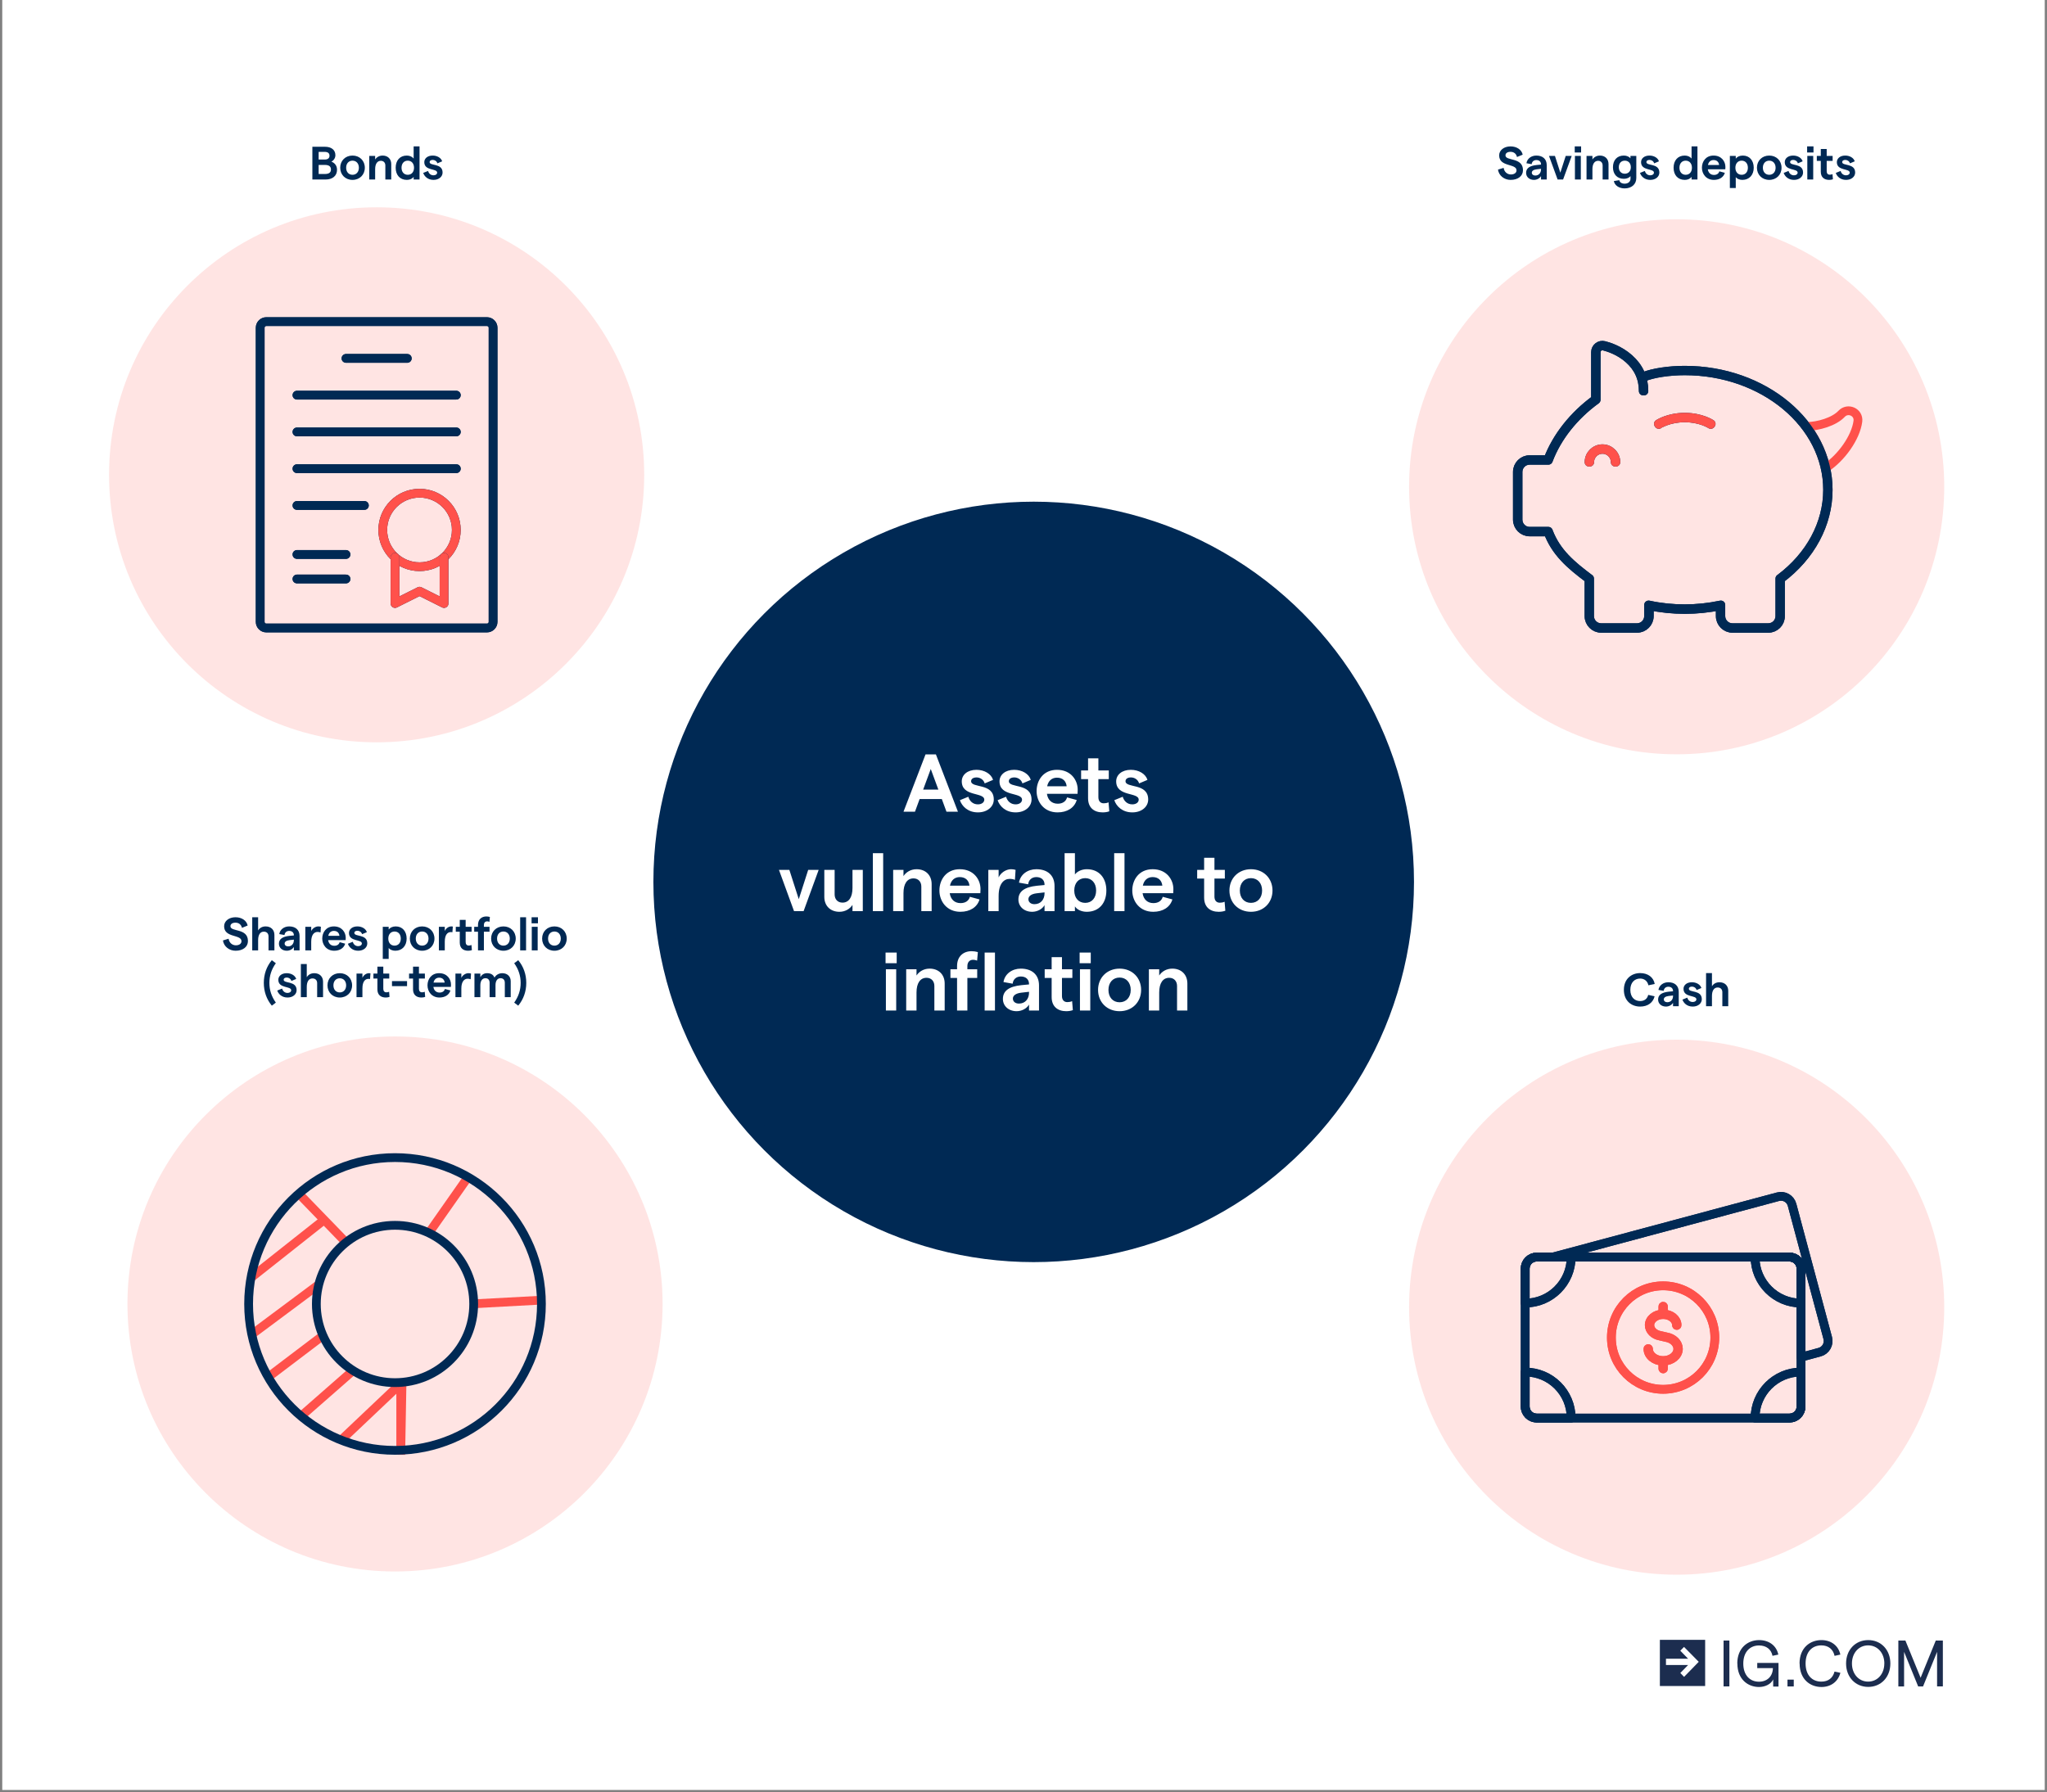 <svg width="700" height="613" viewBox="0 0 700 613" fill="none" xmlns="http://www.w3.org/2000/svg">
<rect x="0" y="0" width="700" height="613" fill="#808080" stroke="none"/>
<g clip-path="url(#clip0_37_2)">
<path d="M699.228 0H0.772V612.227H699.228V0Z" fill="white"/>
<path d="M594.09 568.967C594.09 563.619 597.702 560.961 601.546 560.961C604.973 560.961 607.504 562.893 608.122 565.922L606.131 566.34C605.698 564.114 603.985 562.8 601.531 562.8C598.412 562.8 596.143 565.026 596.143 568.998C596.143 572.97 598.397 575.196 601.5 575.196C604.371 575.196 606.223 573.295 606.27 570.544H600.913V568.766H608.184V576.865H606.362V574.407C605.667 575.984 603.676 577.004 601.515 577.004C597.702 577.004 594.121 574.346 594.121 568.998" fill="#1C2D4F"/>
<path d="M613.401 574.485H611.255V576.818H613.401V574.485Z" fill="#1C2D4F"/>
<path d="M615.377 568.967C615.377 563.558 619.02 560.961 622.848 560.961C626.214 560.961 628.699 562.893 629.332 565.922L627.356 566.355C626.877 564.099 625.226 562.769 622.833 562.769C619.699 562.769 617.446 564.949 617.446 568.967C617.446 572.985 619.699 575.165 622.833 575.165C625.226 575.165 626.785 573.913 627.34 571.734L629.347 572.151C628.575 575.103 626.183 577.004 622.864 577.004C619.005 577.004 615.408 574.376 615.408 568.967" fill="#1C2D4F"/>
<path d="M631.292 568.967C631.292 564.299 634.472 560.961 638.871 560.961C643.271 560.961 646.435 564.315 646.435 568.967C646.435 573.619 643.255 576.973 638.871 576.973C634.487 576.973 631.292 573.619 631.292 568.967ZM644.382 568.967C644.382 565.397 642.067 562.769 638.841 562.769C635.614 562.769 633.299 565.397 633.299 568.967C633.299 572.537 635.63 575.165 638.825 575.165C642.021 575.165 644.367 572.568 644.367 568.967" fill="#1C2D4F"/>
<path d="M649.168 561.116H651.576L656.778 573.851L661.964 561.116H664.388V576.803H662.412V564.979L657.611 576.818H655.944L651.128 564.979V576.818H649.168V561.116Z" fill="#1C2D4F"/>
<path d="M569.716 567.329H577.264L574.594 564.593L575.875 563.295L580.907 568.395L575.89 573.542L574.609 572.213L577.264 569.492H569.7V567.344L569.716 567.329ZM567.616 576.664H583.099V560.868H567.616V576.664Z" fill="#1C2D4F"/>
<path d="M591.389 561.116H589.397V576.803H591.389V561.116Z" fill="#1C2D4F"/>
<circle cx="353.486" cy="301.637" r="127.049" fill="#002954" stroke="#002954" stroke-width="6"/>
<path d="M323.663 277.637H327.583L320.051 258.037H316.495L308.963 277.637H312.883L314.479 273.297H322.067L323.663 277.637ZM315.683 270.077L318.287 263.021L320.891 270.077H315.683ZM334.407 277.861C337.655 277.861 339.839 275.901 339.839 273.465C339.839 267.697 332.083 269.685 332.083 267.193C332.083 266.381 332.839 265.905 333.959 265.905C335.107 265.905 336.339 266.605 336.731 267.949L339.587 266.745C338.971 264.701 336.647 263.301 333.903 263.301C330.823 263.301 328.891 265.037 328.891 267.249C328.891 272.597 336.591 270.861 336.591 273.521C336.591 274.417 335.723 275.117 334.407 275.117C332.643 275.117 331.551 273.941 331.131 272.513L328.247 273.689C328.947 275.761 330.991 277.861 334.407 277.861ZM347.313 277.861C350.561 277.861 352.745 275.901 352.745 273.465C352.745 267.697 344.989 269.685 344.989 267.193C344.989 266.381 345.745 265.905 346.865 265.905C348.013 265.905 349.245 266.605 349.637 267.949L352.493 266.745C351.877 264.701 349.553 263.301 346.809 263.301C343.729 263.301 341.797 265.037 341.797 267.249C341.797 272.597 349.497 270.861 349.497 273.521C349.497 274.417 348.629 275.117 347.313 275.117C345.549 275.117 344.457 273.941 344.037 272.513L341.153 273.689C341.853 275.761 343.897 277.861 347.313 277.861ZM368.537 270.105C368.537 266.829 366.213 263.301 361.453 263.301C356.777 263.301 354.481 266.913 354.481 270.581C354.481 274.249 356.973 277.861 361.649 277.861C364.953 277.861 367.417 276.293 368.201 273.633L364.897 272.737C364.533 274.109 363.357 274.893 361.705 274.893C359.689 274.893 358.317 273.633 358.009 271.505H368.481C368.509 271.225 368.537 270.609 368.537 270.105ZM358.093 268.929C358.485 267.025 359.717 265.989 361.453 265.989C363.497 265.989 364.589 267.249 364.757 268.929H358.093ZM379.332 277.497L379.08 274.417C378.576 274.669 377.96 274.753 377.428 274.753C376.336 274.753 375.608 274.025 375.608 272.681V266.493H379.164V263.525H375.608V259.381H372.08V263.525H369.7V266.493H372.08V273.017C372.08 276.321 374.208 277.861 377.064 277.861C377.876 277.861 378.632 277.749 379.332 277.497ZM387.208 277.861C390.456 277.861 392.64 275.901 392.64 273.465C392.64 267.697 384.884 269.685 384.884 267.193C384.884 266.381 385.64 265.905 386.76 265.905C387.908 265.905 389.14 266.605 389.532 267.949L392.388 266.745C391.772 264.701 389.448 263.301 386.704 263.301C383.624 263.301 381.692 265.037 381.692 267.249C381.692 272.597 389.392 270.861 389.392 273.521C389.392 274.417 388.524 275.117 387.208 275.117C385.444 275.117 384.352 273.941 383.932 272.513L381.048 273.689C381.748 275.761 383.792 277.861 387.208 277.861ZM271.528 311.637H274.804L279.956 297.525H276.372L273.152 307.549L269.932 297.525H266.376L271.528 311.637ZM295.047 297.525H291.519V303.713C291.519 306.877 290.287 308.725 288.103 308.725C286.451 308.725 285.415 307.577 285.415 305.925V297.525H281.887V306.765C281.887 309.845 283.987 311.861 287.039 311.861C289.027 311.861 290.623 310.881 291.519 309.509V311.637H295.047V297.525ZM298.485 311.637H302.013V291.813H298.485V311.637ZM305.43 311.637H308.958V305.449C308.958 302.285 310.218 300.437 312.374 300.437C314.026 300.437 315.062 301.585 315.062 303.237V311.637H318.59V302.397C318.59 299.317 316.518 297.301 313.438 297.301C311.45 297.301 309.854 298.281 308.958 299.653V297.525H305.43V311.637ZM335.301 304.105C335.301 300.829 332.977 297.301 328.217 297.301C323.541 297.301 321.245 300.913 321.245 304.581C321.245 308.249 323.737 311.861 328.413 311.861C331.717 311.861 334.181 310.293 334.965 307.633L331.661 306.737C331.297 308.109 330.121 308.893 328.469 308.893C326.453 308.893 325.081 307.633 324.773 305.505H335.245C335.273 305.225 335.301 304.609 335.301 304.105ZM324.857 302.929C325.249 301.025 326.481 299.989 328.217 299.989C330.261 299.989 331.353 301.249 331.521 302.929H324.857ZM347.069 300.941L347.293 297.525C346.873 297.385 346.257 297.301 345.753 297.301C344.045 297.301 342.197 298.505 341.497 300.101V297.525H337.969V311.637H341.497V306.457C341.497 302.257 343.289 300.605 345.277 300.605C345.893 300.605 346.565 300.717 347.069 300.941ZM354.394 297.301C351.398 297.301 348.906 299.093 348.458 301.893L351.594 302.453C351.762 300.941 352.854 299.989 354.394 299.989C356.102 299.989 357.194 300.969 357.194 302.565V302.705L354.562 302.957C350.362 303.405 348.262 304.889 348.262 307.661C348.262 310.069 350.194 311.861 352.966 311.861C354.702 311.861 356.41 310.965 357.194 309.593V311.637H360.61V303.041C360.61 299.289 358.09 297.301 354.394 297.301ZM353.75 309.257C352.462 309.257 351.678 308.529 351.678 307.549C351.678 306.541 352.63 305.757 354.506 305.533L357.194 305.225V305.533C357.194 307.605 355.934 309.257 353.75 309.257ZM371.615 311.861C375.843 311.861 378.335 308.893 378.335 304.581C378.335 300.269 375.843 297.301 371.671 297.301C369.907 297.301 368.395 298.029 367.583 299.093V291.813H364.055V311.637H367.583V310.013C368.283 311.133 369.879 311.861 371.615 311.861ZM371.111 308.809C368.843 308.809 367.359 307.129 367.359 304.581C367.359 302.033 368.843 300.353 371.111 300.353C373.351 300.353 374.835 302.033 374.835 304.581C374.835 307.129 373.351 308.809 371.111 308.809ZM381.009 311.637H384.537V291.813H381.009V311.637ZM401.254 304.105C401.254 300.829 398.93 297.301 394.17 297.301C389.494 297.301 387.198 300.913 387.198 304.581C387.198 308.249 389.69 311.861 394.366 311.861C397.67 311.861 400.134 310.293 400.918 307.633L397.614 306.737C397.25 308.109 396.074 308.893 394.422 308.893C392.406 308.893 391.034 307.633 390.726 305.505H401.198C401.226 305.225 401.254 304.609 401.254 304.105ZM390.81 302.929C391.202 301.025 392.434 299.989 394.17 299.989C396.214 299.989 397.306 301.249 397.474 302.929H390.81ZM419.021 311.497L418.769 308.417C418.265 308.669 417.649 308.753 417.117 308.753C416.025 308.753 415.297 308.025 415.297 306.681V300.493H418.853V297.525H415.297V293.381H411.769V297.525H409.389V300.493H411.769V307.017C411.769 310.321 413.897 311.861 416.753 311.861C417.565 311.861 418.321 311.749 419.021 311.497ZM427.785 311.861C432.069 311.861 435.149 308.781 435.149 304.581C435.149 300.381 432.069 297.301 427.785 297.301C423.501 297.301 420.421 300.381 420.421 304.581C420.421 308.781 423.501 311.861 427.785 311.861ZM427.785 308.809C425.489 308.809 423.977 307.101 423.977 304.581C423.977 302.061 425.489 300.353 427.785 300.353C430.053 300.353 431.593 302.061 431.593 304.581C431.593 307.101 430.053 308.809 427.785 308.809ZM302.83 325.813V329.453H306.638V325.813H302.83ZM302.942 345.637H306.47V331.525H302.942V345.637ZM309.887 345.637H313.415V339.449C313.415 336.285 314.675 334.437 316.831 334.437C318.483 334.437 319.519 335.585 319.519 337.237V345.637H323.047V336.397C323.047 333.317 320.975 331.301 317.895 331.301C315.907 331.301 314.311 332.281 313.415 333.653V331.525H309.887V345.637ZM327.28 345.637H330.808V334.493H334.168V331.525H330.808V330.433C330.808 329.117 331.564 328.277 332.74 328.277C333.188 328.277 333.664 328.361 334.14 328.557L334.392 325.645C333.72 325.449 332.992 325.337 332.264 325.337C329.408 325.337 327.28 327.129 327.28 330.433V331.525H325.012V334.493H327.28V345.637ZM336.712 345.637H340.24V325.813H336.712V345.637ZM349.089 331.301C346.093 331.301 343.601 333.093 343.153 335.893L346.289 336.453C346.457 334.941 347.549 333.989 349.089 333.989C350.797 333.989 351.889 334.969 351.889 336.565V336.705L349.257 336.957C345.057 337.405 342.957 338.889 342.957 341.661C342.957 344.069 344.889 345.861 347.661 345.861C349.397 345.861 351.105 344.965 351.889 343.593V345.637H355.305V337.041C355.305 333.289 352.785 331.301 349.089 331.301ZM348.445 343.257C347.157 343.257 346.373 342.529 346.373 341.549C346.373 340.541 347.325 339.757 349.201 339.533L351.889 339.225V339.533C351.889 341.605 350.629 343.257 348.445 343.257ZM366.877 345.497L366.625 342.417C366.121 342.669 365.505 342.753 364.973 342.753C363.881 342.753 363.153 342.025 363.153 340.681V334.493H366.709V331.525H363.153V327.381H359.625V331.525H357.245V334.493H359.625V341.017C359.625 344.321 361.753 345.861 364.609 345.861C365.421 345.861 366.177 345.749 366.877 345.497ZM369.193 325.813V329.453H373.001V325.813H369.193ZM369.305 345.637H372.833V331.525H369.305V345.637ZM382.859 345.861C387.143 345.861 390.223 342.781 390.223 338.581C390.223 334.381 387.143 331.301 382.859 331.301C378.575 331.301 375.495 334.381 375.495 338.581C375.495 342.781 378.575 345.861 382.859 345.861ZM382.859 342.809C380.563 342.809 379.051 341.101 379.051 338.581C379.051 336.061 380.563 334.353 382.859 334.353C385.127 334.353 386.667 336.061 386.667 338.581C386.667 341.101 385.127 342.809 382.859 342.809ZM392.876 345.637H396.404V339.449C396.404 336.285 397.664 334.437 399.82 334.437C401.472 334.437 402.508 335.585 402.508 337.237V345.637H406.036V336.397C406.036 333.317 403.964 331.301 400.884 331.301C398.896 331.301 397.3 332.281 396.404 333.653V331.525H392.876V345.637Z" fill="white"/>
<circle cx="128.795" cy="162.399" r="91.499" fill="#FFCBC9" fill-opacity="0.5"/>
<path d="M106.82 61.4H111.332C113.684 61.4 115.252 60.168 115.252 58.072C115.252 56.584 114.388 55.688 113.332 55.288C114.02 54.936 114.692 54.136 114.692 53.08C114.692 51.224 113.236 50.2 111.172 50.2H106.82V61.4ZM108.964 54.568V51.944H110.996C112.132 51.944 112.676 52.408 112.676 53.256C112.676 54.088 112.132 54.568 111.028 54.568H108.964ZM108.964 59.512V56.408H111.108C112.516 56.408 113.172 56.952 113.172 57.976C113.172 58.984 112.516 59.512 111.108 59.512H108.964ZM120.547 61.528C122.995 61.528 124.755 59.768 124.755 57.368C124.755 54.968 122.995 53.208 120.547 53.208C118.099 53.208 116.339 54.968 116.339 57.368C116.339 59.768 118.099 61.528 120.547 61.528ZM120.547 59.784C119.235 59.784 118.371 58.808 118.371 57.368C118.371 55.928 119.235 54.952 120.547 54.952C121.843 54.952 122.723 55.928 122.723 57.368C122.723 58.808 121.843 59.784 120.547 59.784ZM126.271 61.4H128.287V57.864C128.287 56.056 129.007 55 130.239 55C131.183 55 131.775 55.656 131.775 56.6V61.4H133.791V56.12C133.791 54.36 132.607 53.208 130.847 53.208C129.711 53.208 128.799 53.768 128.287 54.552V53.336H126.271V61.4ZM139.148 61.528C140.156 61.528 141.052 61.112 141.452 60.472V61.4H143.468V50.072H141.452V54.232C140.988 53.624 140.124 53.208 139.116 53.208C136.732 53.208 135.308 54.904 135.308 57.368C135.308 59.832 136.732 61.528 139.148 61.528ZM139.436 59.784C138.156 59.784 137.308 58.824 137.308 57.368C137.308 55.912 138.156 54.952 139.436 54.952C140.732 54.952 141.58 55.912 141.58 57.368C141.58 58.824 140.732 59.784 139.436 59.784ZM148.243 61.528C150.099 61.528 151.347 60.408 151.347 59.016C151.347 55.72 146.915 56.856 146.915 55.432C146.915 54.968 147.347 54.696 147.987 54.696C148.643 54.696 149.347 55.096 149.571 55.864L151.203 55.176C150.851 54.008 149.523 53.208 147.955 53.208C146.195 53.208 145.091 54.2 145.091 55.464C145.091 58.52 149.491 57.528 149.491 59.048C149.491 59.56 148.995 59.96 148.243 59.96C147.235 59.96 146.611 59.288 146.371 58.472L144.723 59.144C145.123 60.328 146.291 61.528 148.243 61.528Z" fill="#002954"/>
<path d="M80.561 325.182C83.089 325.182 84.785 323.854 84.785 321.87C84.785 317.326 78.801 318.83 78.801 316.798C78.801 316.046 79.457 315.582 80.529 315.582C81.697 315.582 82.513 316.27 82.737 317.358L84.689 316.558C84.337 314.862 82.657 313.726 80.529 313.726C78.321 313.726 76.641 315.006 76.641 316.798C76.641 320.862 82.577 319.502 82.577 321.918C82.577 322.766 81.809 323.326 80.641 323.326C79.393 323.326 78.353 322.414 78.177 321.07L76.241 321.662C76.513 323.694 78.353 325.182 80.561 325.182ZM86.254 325.054H88.27V321.55C88.27 319.726 88.974 318.654 90.222 318.654C91.214 318.654 91.822 319.278 91.822 320.27V325.054H93.838V319.774C93.838 318.014 92.638 316.862 90.83 316.862C89.71 316.862 88.798 317.358 88.27 318.238V313.726H86.254V325.054ZM98.889 316.862C97.177 316.862 95.753 317.886 95.497 319.486L97.289 319.806C97.385 318.942 98.009 318.398 98.889 318.398C99.865 318.398 100.489 318.958 100.489 319.87V319.95L98.985 320.094C96.585 320.35 95.385 321.198 95.385 322.782C95.385 324.158 96.489 325.182 98.073 325.182C99.065 325.182 100.041 324.67 100.489 323.886V325.054H102.441V320.142C102.441 317.998 101.001 316.862 98.889 316.862ZM98.521 323.694C97.785 323.694 97.337 323.278 97.337 322.718C97.337 322.142 97.881 321.694 98.953 321.566L100.489 321.39V321.566C100.489 322.75 99.769 323.694 98.521 323.694ZM109.61 318.942L109.738 316.99C109.498 316.91 109.146 316.862 108.858 316.862C107.882 316.862 106.826 317.55 106.426 318.462V316.99H104.41V325.054H106.426V322.094C106.426 319.694 107.45 318.75 108.586 318.75C108.938 318.75 109.322 318.814 109.61 318.942ZM118.229 320.75C118.229 318.878 116.901 316.862 114.181 316.862C111.509 316.862 110.197 318.926 110.197 321.022C110.197 323.118 111.621 325.182 114.293 325.182C116.181 325.182 117.589 324.286 118.037 322.766L116.149 322.254C115.941 323.038 115.269 323.486 114.325 323.486C113.173 323.486 112.389 322.766 112.213 321.55H118.197C118.213 321.39 118.229 321.038 118.229 320.75ZM112.261 320.078C112.485 318.99 113.189 318.398 114.181 318.398C115.349 318.398 115.973 319.118 116.069 320.078H112.261ZM122.492 325.182C124.348 325.182 125.596 324.062 125.596 322.67C125.596 319.374 121.164 320.51 121.164 319.086C121.164 318.622 121.596 318.35 122.236 318.35C122.892 318.35 123.596 318.75 123.82 319.518L125.452 318.83C125.1 317.662 123.772 316.862 122.204 316.862C120.444 316.862 119.34 317.854 119.34 319.118C119.34 322.174 123.74 321.182 123.74 322.702C123.74 323.214 123.244 323.614 122.492 323.614C121.484 323.614 120.86 322.942 120.62 322.126L118.972 322.798C119.372 323.982 120.54 325.182 122.492 325.182ZM130.895 327.966H132.911V324.254C133.375 324.83 134.239 325.182 135.167 325.182C137.535 325.182 139.055 323.486 139.055 321.022C139.055 318.558 137.631 316.862 135.311 316.862C134.239 316.862 133.359 317.294 132.911 317.918V316.99H130.895V327.966ZM134.927 323.438C133.631 323.438 132.783 322.478 132.783 321.022C132.783 319.566 133.631 318.606 134.927 318.606C136.207 318.606 137.055 319.566 137.055 321.022C137.055 322.478 136.207 323.438 134.927 323.438ZM144.358 325.182C146.806 325.182 148.566 323.422 148.566 321.022C148.566 318.622 146.806 316.862 144.358 316.862C141.91 316.862 140.15 318.622 140.15 321.022C140.15 323.422 141.91 325.182 144.358 325.182ZM144.358 323.438C143.046 323.438 142.182 322.462 142.182 321.022C142.182 319.582 143.046 318.606 144.358 318.606C145.654 318.606 146.534 319.582 146.534 321.022C146.534 322.462 145.654 323.438 144.358 323.438ZM154.706 318.862L154.85 316.91C154.85 316.91 154.642 316.862 154.37 316.862C153.394 316.862 152.466 317.534 152.098 318.462V316.99H150.082V325.054H152.098V322.094C152.098 319.694 153.042 318.798 154.162 318.798C154.482 318.798 154.706 318.862 154.706 318.862ZM161.366 324.974L161.222 323.214C160.934 323.358 160.582 323.406 160.278 323.406C159.654 323.406 159.238 322.99 159.238 322.222V318.686H161.27V316.99H159.238V314.622H157.222V316.99H155.862V318.686H157.222V322.414C157.222 324.302 158.438 325.182 160.07 325.182C160.534 325.182 160.966 325.118 161.366 324.974ZM163.458 325.054H165.474V318.686H167.394V316.99H165.474V316.366C165.474 315.614 165.906 315.134 166.578 315.134C166.834 315.134 167.106 315.182 167.378 315.294L167.522 313.63C167.138 313.518 166.722 313.454 166.306 313.454C164.674 313.454 163.458 314.478 163.458 316.366V316.99H162.162V318.686H163.458V325.054ZM172.155 325.182C174.603 325.182 176.363 323.422 176.363 321.022C176.363 318.622 174.603 316.862 172.155 316.862C169.707 316.862 167.947 318.622 167.947 321.022C167.947 323.422 169.707 325.182 172.155 325.182ZM172.155 323.438C170.843 323.438 169.979 322.462 169.979 321.022C169.979 319.582 170.843 318.606 172.155 318.606C173.451 318.606 174.331 319.582 174.331 321.022C174.331 322.462 173.451 323.438 172.155 323.438ZM177.879 325.054H179.895V313.726H177.879V325.054ZM181.784 313.726V315.806H183.96V313.726H181.784ZM181.848 325.054H183.864V316.99H181.848V325.054ZM189.593 325.182C192.041 325.182 193.801 323.422 193.801 321.022C193.801 318.622 192.041 316.862 189.593 316.862C187.145 316.862 185.385 318.622 185.385 321.022C185.385 323.422 187.145 325.182 189.593 325.182ZM189.593 323.438C188.281 323.438 187.417 322.462 187.417 321.022C187.417 319.582 188.281 318.606 189.593 318.606C190.889 318.606 191.769 319.582 191.769 321.022C191.769 322.462 190.889 323.438 189.593 323.438ZM92.952 343.966L94.328 342.926C92.84 340.83 92.12 338.622 92.12 336.174C92.12 333.758 92.84 331.518 94.328 329.454L92.952 328.414C91.16 330.558 90.216 333.246 90.216 336.174C90.216 339.118 91.16 341.806 92.952 343.966ZM98.328 341.182C100.184 341.182 101.432 340.062 101.432 338.67C101.432 335.374 97 336.51 97 335.086C97 334.622 97.432 334.35 98.072 334.35C98.728 334.35 99.432 334.75 99.656 335.518L101.288 334.83C100.936 333.662 99.608 332.862 98.04 332.862C96.28 332.862 95.176 333.854 95.176 335.118C95.176 338.174 99.576 337.182 99.576 338.702C99.576 339.214 99.08 339.614 98.328 339.614C97.32 339.614 96.696 338.942 96.456 338.126L94.808 338.798C95.208 339.982 96.376 341.182 98.328 341.182ZM102.887 341.054H104.903V337.55C104.903 335.726 105.607 334.654 106.855 334.654C107.847 334.654 108.455 335.278 108.455 336.27V341.054H110.471V335.774C110.471 334.014 109.271 332.862 107.463 332.862C106.343 332.862 105.431 333.358 104.903 334.238V329.726H102.887V341.054ZM116.194 341.182C118.642 341.182 120.402 339.422 120.402 337.022C120.402 334.622 118.642 332.862 116.194 332.862C113.746 332.862 111.986 334.622 111.986 337.022C111.986 339.422 113.746 341.182 116.194 341.182ZM116.194 339.438C114.882 339.438 114.018 338.462 114.018 337.022C114.018 335.582 114.882 334.606 116.194 334.606C117.49 334.606 118.37 335.582 118.37 337.022C118.37 338.462 117.49 339.438 116.194 339.438ZM126.542 334.862L126.686 332.91C126.686 332.91 126.478 332.862 126.206 332.862C125.23 332.862 124.302 333.534 123.934 334.462V332.99H121.918V341.054H123.934V338.094C123.934 335.694 124.878 334.798 125.998 334.798C126.318 334.798 126.542 334.862 126.542 334.862ZM133.202 340.974L133.058 339.214C132.77 339.358 132.418 339.406 132.114 339.406C131.49 339.406 131.074 338.99 131.074 338.222V334.686H133.106V332.99H131.074V330.622H129.058V332.99H127.698V334.686H129.058V338.414C129.058 340.302 130.274 341.182 131.906 341.182C132.37 341.182 132.802 341.118 133.202 340.974ZM134.046 337.294H139.198V335.566H134.046V337.294ZM145.39 340.974L145.246 339.214C144.958 339.358 144.606 339.406 144.302 339.406C143.678 339.406 143.262 338.99 143.262 338.222V334.686H145.294V332.99H143.262V330.622H141.246V332.99H139.886V334.686H141.246V338.414C141.246 340.302 142.462 341.182 144.094 341.182C144.558 341.182 144.99 341.118 145.39 340.974ZM154.221 336.75C154.221 334.878 152.893 332.862 150.173 332.862C147.501 332.862 146.189 334.926 146.189 337.022C146.189 339.118 147.613 341.182 150.285 341.182C152.173 341.182 153.581 340.286 154.029 338.766L152.141 338.254C151.933 339.038 151.261 339.486 150.317 339.486C149.165 339.486 148.381 338.766 148.205 337.55H154.189C154.205 337.39 154.221 337.038 154.221 336.75ZM148.253 336.078C148.477 334.99 149.181 334.398 150.173 334.398C151.341 334.398 151.965 335.118 152.061 336.078H148.253ZM160.946 334.942L161.074 332.99C160.834 332.91 160.482 332.862 160.194 332.862C159.218 332.862 158.162 333.55 157.762 334.462V332.99H155.746V341.054H157.762V338.094C157.762 335.694 158.786 334.75 159.922 334.75C160.274 334.75 160.658 334.814 160.946 334.942ZM162.246 341.054H164.262V336.958C164.262 335.534 164.886 334.574 165.99 334.574C166.918 334.574 167.43 335.182 167.43 336.142V341.054H169.446V336.942C169.446 335.518 170.07 334.574 171.158 334.574C172.102 334.574 172.63 335.182 172.63 336.142V341.054H174.646V335.582C174.646 333.998 173.51 332.862 171.766 332.862C170.486 332.862 169.526 333.566 169.094 334.382C168.726 333.406 167.862 332.862 166.582 332.862C165.462 332.862 164.71 333.422 164.262 334.222V332.99H162.246V341.054ZM177.214 343.966C179.006 341.806 179.966 339.118 179.966 336.174C179.966 333.246 179.006 330.558 177.214 328.414L175.838 329.454C177.326 331.518 178.046 333.758 178.046 336.174C178.046 338.622 177.326 340.83 175.838 342.926L177.214 343.966Z" fill="#002954"/>
<path d="M166.52 110.003H91.07C89.918 110.003 88.975 110.946 88.975 112.099V212.699C88.975 213.851 89.918 214.794 91.07 214.794H166.52C167.673 214.794 168.616 213.851 168.616 212.699V112.099C168.616 110.946 167.673 110.003 166.52 110.003Z" stroke="#002954" stroke-width="3" stroke-linecap="round" stroke-linejoin="round"/>
<path d="M166.52 110.003H91.07C89.918 110.003 88.975 110.946 88.975 112.099V212.699C88.975 213.851 89.918 214.794 91.07 214.794H166.52C167.673 214.794 168.616 213.851 168.616 212.699V112.099C168.616 110.946 167.673 110.003 166.52 110.003Z" stroke="#002954" stroke-width="3" stroke-linecap="round" stroke-linejoin="round"/>
<path d="M118.316 122.578H139.274" stroke="#002954" stroke-width="3" stroke-linecap="round" stroke-linejoin="round"/>
<path d="M118.316 122.578H139.275" stroke="#002954" stroke-width="3" stroke-linecap="round" stroke-linejoin="round"/>
<path d="M101.549 135.153H156.041" stroke="#002954" stroke-width="3" stroke-linecap="round" stroke-linejoin="round"/>
<path d="M101.55 135.153H156.041" stroke="#002954" stroke-width="3" stroke-linecap="round" stroke-linejoin="round"/>
<path d="M101.549 147.728H156.041" stroke="#002954" stroke-width="3" stroke-linecap="round" stroke-linejoin="round"/>
<path d="M101.55 147.728H156.041" stroke="#002954" stroke-width="3" stroke-linecap="round" stroke-linejoin="round"/>
<path d="M101.549 160.303H156.041" stroke="#002954" stroke-width="3" stroke-linecap="round" stroke-linejoin="round"/>
<path d="M101.55 160.303H156.041" stroke="#002954" stroke-width="3" stroke-linecap="round" stroke-linejoin="round"/>
<path d="M101.549 172.878H124.604" stroke="#002954" stroke-width="3" stroke-linecap="round" stroke-linejoin="round"/>
<path d="M101.55 172.878H124.604" stroke="#002954" stroke-width="3" stroke-linecap="round" stroke-linejoin="round"/>
<path d="M101.549 189.644H118.316" stroke="#002954" stroke-width="3" stroke-linecap="round" stroke-linejoin="round"/>
<path d="M101.55 189.644H118.316" stroke="#002954" stroke-width="3" stroke-linecap="round" stroke-linejoin="round"/>
<path d="M101.549 198.028H118.316" stroke="#002954" stroke-width="3" stroke-linecap="round" stroke-linejoin="round"/>
<path d="M101.55 198.028H118.316" stroke="#002954" stroke-width="3" stroke-linecap="round" stroke-linejoin="round"/>
<path d="M143.466 193.836C150.411 193.836 156.041 188.206 156.041 181.261C156.041 174.316 150.411 168.686 143.466 168.686C136.521 168.686 130.891 174.316 130.891 181.261C130.891 188.206 136.521 193.836 143.466 193.836Z" stroke="#002954" stroke-width="3" stroke-linecap="round" stroke-linejoin="round"/>
<path d="M143.466 193.836C150.411 193.836 156.041 188.206 156.041 181.261C156.041 174.316 150.411 168.686 143.466 168.686C136.521 168.686 130.891 174.316 130.891 181.261C130.891 188.206 136.521 193.836 143.466 193.836Z" stroke="#FF514B" stroke-width="3" stroke-linecap="round" stroke-linejoin="round"/>
<path d="M135.083 190.608V206.411L143.466 202.219L151.849 206.411V190.608" stroke="#002954" stroke-width="3" stroke-linecap="round" stroke-linejoin="round"/>
<path d="M135.083 190.609V206.411L143.466 202.219L151.85 206.411V190.609" stroke="#FF514B" stroke-width="3" stroke-linecap="round" stroke-linejoin="round"/>
<circle cx="135.083" cy="445.999" r="91.499" fill="#FFCBC9" fill-opacity="0.5"/>
<path d="M118.799 425.43L102.527 408.636" stroke="#FF514B" stroke-width="3"/>
<path d="M137.036 473.77V497.563L137.499 471.762" stroke="#FF514B" stroke-width="3"/>
<path d="M160.793 445.999L185.127 444.691" stroke="#FF514B" stroke-width="3"/>
<path d="M146.692 421.661L159.723 403.073" stroke="#FF514B" stroke-width="3"/>
<path d="M85.967 436.916L111.094 417.033" stroke="#FF514B" stroke-width="3"/>
<path d="M86.66 455.997L108.515 439.714" stroke="#FF514B" stroke-width="3" stroke-linecap="round"/>
<path d="M92.716 470.251L110.489 456.771" stroke="#FF514B" stroke-width="3"/>
<path d="M103.512 483.876L120.784 468.739" stroke="#FF514B" stroke-width="3"/>
<path d="M117.085 492.135L135.797 474.403" stroke="#FF514B" stroke-width="3"/>
<circle cx="135.083" cy="445.999" r="26.904" stroke="#002954" stroke-width="3"/>
<circle cx="135.083" cy="445.999" r="50.065" stroke="#002954" stroke-width="3"/>
<path d="M560.876 344.281C563.452 344.281 565.276 342.953 565.82 340.761L563.628 340.281C563.34 341.593 562.332 342.393 560.876 342.393C558.972 342.393 557.516 341.065 557.516 338.553C557.516 336.041 558.988 334.697 560.876 334.697C562.316 334.697 563.404 335.577 563.692 337.001L565.852 336.553C565.468 334.297 563.564 332.825 560.876 332.825C557.964 332.825 555.308 334.761 555.308 338.553C555.308 342.345 557.916 344.281 560.876 344.281ZM570.516 335.961C568.804 335.961 567.38 336.985 567.124 338.585L568.916 338.905C569.012 338.041 569.636 337.497 570.516 337.497C571.492 337.497 572.116 338.057 572.116 338.969V339.049L570.612 339.193C568.212 339.449 567.012 340.297 567.012 341.881C567.012 343.257 568.116 344.281 569.7 344.281C570.692 344.281 571.668 343.769 572.116 342.985V344.153H574.068V339.241C574.068 337.097 572.628 335.961 570.516 335.961ZM570.148 342.793C569.412 342.793 568.964 342.377 568.964 341.817C568.964 341.241 569.508 340.793 570.58 340.665L572.116 340.489V340.665C572.116 341.849 571.396 342.793 570.148 342.793ZM578.853 344.281C580.709 344.281 581.957 343.161 581.957 341.769C581.957 338.473 577.525 339.609 577.525 338.185C577.525 337.721 577.957 337.449 578.597 337.449C579.253 337.449 579.957 337.849 580.181 338.617L581.813 337.929C581.461 336.761 580.133 335.961 578.565 335.961C576.805 335.961 575.701 336.953 575.701 338.217C575.701 341.273 580.101 340.281 580.101 341.801C580.101 342.313 579.605 342.713 578.853 342.713C577.845 342.713 577.221 342.041 576.981 341.225L575.333 341.897C575.733 343.081 576.901 344.281 578.853 344.281ZM583.412 344.153H585.428V340.649C585.428 338.825 586.132 337.753 587.38 337.753C588.372 337.753 588.98 338.377 588.98 339.369V344.153H590.996V338.873C590.996 337.113 589.796 335.961 587.988 335.961C586.868 335.961 585.956 336.457 585.428 337.337V332.825H583.412V344.153Z" fill="#002954"/>
<path d="M516.578 61.528C519.106 61.528 520.802 60.2 520.802 58.216C520.802 53.672 514.818 55.176 514.818 53.144C514.818 52.392 515.474 51.928 516.546 51.928C517.714 51.928 518.53 52.616 518.754 53.704L520.706 52.904C520.354 51.208 518.674 50.072 516.546 50.072C514.338 50.072 512.658 51.352 512.658 53.144C512.658 57.208 518.594 55.848 518.594 58.264C518.594 59.112 517.826 59.672 516.658 59.672C515.41 59.672 514.37 58.76 514.194 57.416L512.258 58.008C512.53 60.04 514.37 61.528 516.578 61.528ZM525.375 53.208C523.663 53.208 522.239 54.232 521.983 55.832L523.775 56.152C523.871 55.288 524.495 54.744 525.375 54.744C526.351 54.744 526.975 55.304 526.975 56.216V56.296L525.471 56.44C523.071 56.696 521.871 57.544 521.871 59.128C521.871 60.504 522.975 61.528 524.559 61.528C525.551 61.528 526.527 61.016 526.975 60.232V61.4H528.927V56.488C528.927 54.344 527.487 53.208 525.375 53.208ZM525.007 60.04C524.271 60.04 523.823 59.624 523.823 59.064C523.823 58.488 524.367 58.04 525.439 57.912L526.975 57.736V57.912C526.975 59.096 526.255 60.04 525.007 60.04ZM532.648 61.4H534.52L537.464 53.336H535.416L533.576 59.064L531.736 53.336H529.704L532.648 61.4ZM538.504 50.072V52.152H540.68V50.072H538.504ZM538.568 61.4H540.584V53.336H538.568V61.4ZM542.537 61.4H544.553V57.864C544.553 56.056 545.273 55 546.505 55C547.449 55 548.041 55.656 548.041 56.6V61.4H550.057V56.12C550.057 54.36 548.873 53.208 547.113 53.208C545.977 53.208 545.065 53.768 544.553 54.552V53.336H542.537V61.4ZM557.558 53.336V54.152C557.11 53.592 556.278 53.208 555.286 53.208C552.966 53.208 551.574 54.808 551.574 57.192C551.574 59.56 552.966 61.16 555.334 61.16C556.294 61.16 557.174 60.792 557.574 60.216V61.096C557.574 62.136 556.774 62.824 555.558 62.824C554.614 62.824 553.846 62.376 553.75 61.624L551.878 61.928C552.15 63.432 553.67 64.44 555.558 64.44C557.958 64.44 559.558 63.016 559.558 60.888V53.336H557.558ZM555.622 59.416C554.39 59.416 553.574 58.536 553.574 57.192C553.574 55.832 554.39 54.952 555.622 54.952C556.87 54.952 557.686 55.832 557.686 57.192C557.686 58.536 556.87 59.416 555.622 59.416ZM564.337 61.528C566.193 61.528 567.441 60.408 567.441 59.016C567.441 55.72 563.009 56.856 563.009 55.432C563.009 54.968 563.441 54.696 564.081 54.696C564.737 54.696 565.441 55.096 565.665 55.864L567.297 55.176C566.945 54.008 565.617 53.208 564.049 53.208C562.289 53.208 561.185 54.2 561.185 55.464C561.185 58.52 565.585 57.528 565.585 59.048C565.585 59.56 565.089 59.96 564.337 59.96C563.329 59.96 562.705 59.288 562.465 58.472L560.817 59.144C561.217 60.328 562.385 61.528 564.337 61.528ZM576.148 61.528C577.156 61.528 578.052 61.112 578.452 60.472V61.4H580.468V50.072H578.452V54.232C577.988 53.624 577.124 53.208 576.116 53.208C573.732 53.208 572.308 54.904 572.308 57.368C572.308 59.832 573.732 61.528 576.148 61.528ZM576.436 59.784C575.156 59.784 574.308 58.824 574.308 57.368C574.308 55.912 575.156 54.952 576.436 54.952C577.732 54.952 578.58 55.912 578.58 57.368C578.58 58.824 577.732 59.784 576.436 59.784ZM590.027 57.096C590.027 55.224 588.699 53.208 585.979 53.208C583.307 53.208 581.995 55.272 581.995 57.368C581.995 59.464 583.419 61.528 586.091 61.528C587.979 61.528 589.387 60.632 589.835 59.112L587.947 58.6C587.739 59.384 587.067 59.832 586.123 59.832C584.971 59.832 584.187 59.112 584.011 57.896H589.995C590.011 57.736 590.027 57.384 590.027 57.096ZM584.059 56.424C584.283 55.336 584.987 54.744 585.979 54.744C587.147 54.744 587.771 55.464 587.867 56.424H584.059ZM591.552 64.312H593.568V60.6C594.032 61.176 594.896 61.528 595.824 61.528C598.192 61.528 599.712 59.832 599.712 57.368C599.712 54.904 598.288 53.208 595.968 53.208C594.896 53.208 594.016 53.64 593.568 54.264V53.336H591.552V64.312ZM595.584 59.784C594.288 59.784 593.44 58.824 593.44 57.368C593.44 55.912 594.288 54.952 595.584 54.952C596.864 54.952 597.712 55.912 597.712 57.368C597.712 58.824 596.864 59.784 595.584 59.784ZM605.016 61.528C607.464 61.528 609.224 59.768 609.224 57.368C609.224 54.968 607.464 53.208 605.016 53.208C602.568 53.208 600.808 54.968 600.808 57.368C600.808 59.768 602.568 61.528 605.016 61.528ZM605.016 59.784C603.704 59.784 602.84 58.808 602.84 57.368C602.84 55.928 603.704 54.952 605.016 54.952C606.312 54.952 607.192 55.928 607.192 57.368C607.192 58.808 606.312 59.784 605.016 59.784ZM613.478 61.528C615.334 61.528 616.582 60.408 616.582 59.016C616.582 55.72 612.15 56.856 612.15 55.432C612.15 54.968 612.582 54.696 613.222 54.696C613.878 54.696 614.582 55.096 614.806 55.864L616.438 55.176C616.086 54.008 614.758 53.208 613.19 53.208C611.43 53.208 610.326 54.2 610.326 55.464C610.326 58.52 614.726 57.528 614.726 59.048C614.726 59.56 614.23 59.96 613.478 59.96C612.47 59.96 611.846 59.288 611.606 58.472L609.958 59.144C610.358 60.328 611.526 61.528 613.478 61.528ZM617.973 50.072V52.152H620.149V50.072H617.973ZM618.037 61.4H620.053V53.336H618.037V61.4ZM626.79 61.32L626.646 59.56C626.358 59.704 626.006 59.752 625.702 59.752C625.078 59.752 624.662 59.336 624.662 58.568V55.032H626.694V53.336H624.662V50.968H622.646V53.336H621.286V55.032H622.646V58.76C622.646 60.648 623.862 61.528 625.494 61.528C625.958 61.528 626.39 61.464 626.79 61.32ZM631.29 61.528C633.146 61.528 634.394 60.408 634.394 59.016C634.394 55.72 629.962 56.856 629.962 55.432C629.962 54.968 630.394 54.696 631.034 54.696C631.69 54.696 632.394 55.096 632.618 55.864L634.25 55.176C633.898 54.008 632.57 53.208 631.002 53.208C629.242 53.208 628.138 54.2 628.138 55.464C628.138 58.52 632.538 57.528 632.538 59.048C632.538 59.56 632.042 59.96 631.29 59.96C630.282 59.96 629.658 59.288 629.418 58.472L627.77 59.144C628.17 60.328 629.338 61.528 631.29 61.528Z" fill="#002954"/>
<circle cx="573.358" cy="166.499" r="91.499" fill="#FFCBC9" fill-opacity="0.5"/>
<path d="M604.7 214.909H592.457C590.154 214.909 588.267 213.021 588.267 210.715V207.203C584.317 208.037 580.258 208.454 576.133 208.454C572.031 208.454 567.95 208.037 564 207.203V210.715C564 213.021 562.113 214.909 559.81 214.909H547.567C545.263 214.909 543.376 213.021 543.376 210.715V198.004C539.997 195.48 537.255 193.284 534.951 190.804C532.384 188.059 530.606 185.227 529.356 181.934H523.081C520.777 181.934 518.89 180.046 518.89 177.741V161.408C518.89 159.103 520.777 157.215 523.081 157.215H529.334C532.296 149.399 538.066 142.089 545.614 136.6V120.442C545.614 119.718 545.943 119.037 546.513 118.598C547.084 118.137 547.83 117.984 548.532 118.159C550.002 118.51 553.776 119.674 557.089 122.594C560.446 125.557 562.157 129.312 562.157 133.746H561.938C561.938 129.377 560.27 125.689 556.957 122.769C553.688 119.871 549.936 118.752 548.488 118.379C547.83 118.203 547.172 118.379 546.645 118.774C546.14 119.169 545.833 119.784 545.833 120.442V136.71L545.789 136.754C538.242 142.242 532.45 149.553 529.509 157.368L529.487 157.434H523.081C520.887 157.434 519.11 159.212 519.11 161.408V177.741C519.11 179.937 520.887 181.715 523.081 181.715H529.487L529.509 181.781C532.23 189.003 537.474 193.328 543.53 197.873L543.573 197.895V210.715C543.573 212.911 545.351 214.689 547.545 214.689H559.788C561.982 214.689 563.759 212.911 563.759 210.715V206.917L563.891 206.939C567.862 207.796 571.965 208.213 576.111 208.213C580.258 208.213 584.361 207.774 588.332 206.939L588.464 206.917V210.715C588.464 212.911 590.241 214.689 592.435 214.689H604.678C606.872 214.689 608.65 212.911 608.65 210.715V197.895L608.693 197.873C619.027 190.145 624.973 179.102 624.973 167.533C624.973 145.074 603.055 126.831 576.133 126.831C570.78 126.831 565.273 127.665 562.091 128.982L562.004 128.785C565.207 127.467 570.736 126.633 576.111 126.633C603.164 126.633 625.171 144.986 625.171 167.555C625.171 179.168 619.225 190.277 608.847 198.026V210.737C608.891 213.021 607.004 214.909 604.7 214.909Z" stroke="#002954" stroke-width="3" stroke-miterlimit="10" stroke-linecap="round" stroke-linejoin="round"/>
<path d="M635.33 144.086C635.724 140.947 631.885 139.257 629.735 141.562C627.233 144.218 621.792 145.865 617.667 145.865C620.871 150.146 623.152 154.931 624.293 160.091C629.625 156.644 634.605 149.685 635.33 144.086Z" stroke="#FF514B" stroke-width="3" stroke-miterlimit="10" stroke-linecap="round" stroke-linejoin="round"/>
<path d="M604.7 214.909H592.457C590.154 214.909 588.267 213.021 588.267 210.715V207.203C584.317 208.037 580.258 208.454 576.133 208.454C572.031 208.454 567.95 208.037 564 207.203V210.715C564 213.021 562.113 214.909 559.81 214.909H547.567C545.263 214.909 543.376 213.021 543.376 210.715V198.004C539.997 195.48 537.255 193.284 534.951 190.804C532.384 188.059 530.606 185.227 529.356 181.934H523.081C520.777 181.934 518.89 180.046 518.89 177.741V161.408C518.89 159.103 520.777 157.215 523.081 157.215H529.334C532.296 149.399 538.066 142.089 545.614 136.6V120.442C545.614 119.718 545.943 119.037 546.513 118.598C547.084 118.137 547.83 117.984 548.532 118.159C550.002 118.51 553.776 119.674 557.089 122.594C560.446 125.557 562.157 129.312 562.157 133.746H561.938C561.938 129.377 560.27 125.689 556.957 122.769C553.688 119.871 549.936 118.752 548.488 118.379C547.83 118.203 547.172 118.379 546.645 118.774C546.14 119.169 545.833 119.784 545.833 120.442V136.71L545.789 136.754C538.242 142.242 532.45 149.553 529.509 157.368L529.487 157.434H523.081C520.887 157.434 519.11 159.212 519.11 161.408V177.741C519.11 179.937 520.887 181.715 523.081 181.715H529.487L529.509 181.781C532.23 189.003 537.474 193.328 543.53 197.873L543.573 197.895V210.715C543.573 212.911 545.351 214.689 547.545 214.689H559.788C561.982 214.689 563.759 212.911 563.759 210.715V206.917L563.891 206.939C567.862 207.796 571.965 208.213 576.111 208.213C580.258 208.213 584.361 207.774 588.332 206.939L588.464 206.917V210.715C588.464 212.911 590.241 214.689 592.435 214.689H604.678C606.872 214.689 608.65 212.911 608.65 210.715V197.895L608.693 197.873C619.027 190.145 624.973 179.102 624.973 167.533C624.973 145.074 603.055 126.831 576.133 126.831C570.78 126.831 565.273 127.665 562.091 128.982L562.004 128.785C565.207 127.467 570.736 126.633 576.111 126.633C603.164 126.633 625.171 144.986 625.171 167.555C625.171 179.168 619.225 190.277 608.847 198.026V210.737C608.891 213.021 607.004 214.909 604.7 214.909Z" stroke="#002954" stroke-width="3" stroke-miterlimit="10" stroke-linecap="round" stroke-linejoin="round"/>
<path d="M552.569 158.071H552.35C552.35 155.656 550.397 153.702 547.984 153.702C545.57 153.702 543.617 155.656 543.617 158.071H543.398C543.398 155.546 545.46 153.482 547.984 153.482C550.507 153.482 552.569 155.546 552.569 158.071Z" stroke="#002954" stroke-width="3" stroke-miterlimit="10" stroke-linecap="round" stroke-linejoin="round"/>
<path d="M552.569 158.071H552.35C552.35 155.656 550.397 153.702 547.984 153.702C545.57 153.702 543.617 155.656 543.617 158.071H543.398C543.398 155.546 545.46 153.482 547.984 153.482C550.507 153.482 552.569 155.546 552.569 158.071Z" stroke="#FF514B" stroke-width="3" stroke-miterlimit="10" stroke-linecap="round" stroke-linejoin="round"/>
<path d="M585.019 145.162C584.976 145.14 581.641 142.923 576.133 142.923C570.626 142.923 567.269 145.14 567.247 145.162L567.116 144.986C567.16 144.964 570.539 142.703 576.133 142.703C581.728 142.703 585.107 144.964 585.151 144.986L585.019 145.162Z" stroke="#002954" stroke-width="3" stroke-miterlimit="10" stroke-linecap="round" stroke-linejoin="round"/>
<path d="M585.019 145.162C584.976 145.14 581.641 142.923 576.133 142.923C570.626 142.923 567.269 145.14 567.247 145.162L567.116 144.986C567.16 144.965 570.539 142.703 576.133 142.703C581.728 142.703 585.107 144.965 585.151 144.986L585.019 145.162Z" stroke="#FF514B" stroke-width="3" stroke-miterlimit="10" stroke-linecap="round" stroke-linejoin="round"/>
<circle cx="573.358" cy="447.098" r="91.499" fill="#FFCBC9" fill-opacity="0.5"/>
<path d="M625.024 457.668L612.821 412.09C612.251 409.986 610.109 408.747 608.006 409.317L530.974 429.963H611.956C614.118 429.963 615.886 431.733 615.886 433.895V464.196L622.234 462.485C624.336 461.915 625.574 459.772 625.024 457.668Z" stroke="#002954" stroke-width="3" stroke-miterlimit="10" stroke-linecap="round" stroke-linejoin="round"/>
<path d="M625.024 457.668L612.821 412.09C612.251 409.986 610.109 408.747 608.006 409.317L530.974 429.963H611.956C614.118 429.963 615.886 431.733 615.886 433.895V464.196L622.233 462.485C624.336 461.915 625.574 459.772 625.024 457.668Z" stroke="#002954" stroke-width="3" stroke-miterlimit="10" stroke-linecap="round" stroke-linejoin="round"/>
<path d="M611.956 485.018H525.491C523.329 485.018 521.561 483.249 521.561 481.086V433.895C521.561 431.732 523.329 429.963 525.491 429.963H611.956C614.118 429.963 615.886 431.732 615.886 433.895V481.086C615.886 483.249 614.137 485.018 611.956 485.018Z" stroke="#002954" stroke-width="3" stroke-miterlimit="10" stroke-linecap="round" stroke-linejoin="round"/>
<path d="M611.956 485.018H525.491C523.329 485.018 521.561 483.249 521.561 481.086V433.895C521.561 431.732 523.329 429.963 525.491 429.963H611.956C614.118 429.963 615.886 431.732 615.886 433.895V481.086C615.886 483.249 614.137 485.018 611.956 485.018Z" stroke="#002954" stroke-width="3" stroke-miterlimit="10" stroke-linecap="round" stroke-linejoin="round"/>
<path d="M568.723 475.187C578.491 475.187 586.409 467.264 586.409 457.491C586.409 447.717 578.491 439.794 568.723 439.794C558.956 439.794 551.037 447.717 551.037 457.491C551.037 467.264 558.956 475.187 568.723 475.187Z" stroke="#FF514B" stroke-width="3" stroke-miterlimit="10" stroke-linecap="round" stroke-linejoin="round"/>
<path d="M568.723 475.187C578.491 475.187 586.409 467.264 586.409 457.491C586.409 447.717 578.491 439.794 568.723 439.794C558.956 439.794 551.037 447.717 551.037 457.491C551.037 467.264 558.956 475.187 568.723 475.187Z" stroke="#FF514B" stroke-width="3" stroke-miterlimit="10" stroke-linecap="round" stroke-linejoin="round"/>
<path d="M573.951 461.344C573.951 459.378 572.221 457.648 569.824 457.255L567.78 456.783C565.697 456.429 564.184 454.934 564.184 453.243C564.184 451.238 566.228 449.626 568.743 449.626C571.258 449.626 573.302 451.258 573.302 453.243C573.302 453.302 573.341 453.342 573.4 453.342C573.459 453.342 573.499 453.302 573.499 453.243C573.499 451.159 571.416 449.468 568.841 449.429V446.873C568.841 446.814 568.802 446.774 568.743 446.774C568.684 446.774 568.645 446.814 568.645 446.873V449.429C566.07 449.468 563.987 451.159 563.987 453.243C563.987 455.033 565.559 456.606 567.741 456.979L569.784 457.451C572.084 457.844 573.754 459.496 573.754 461.364C573.754 463.566 571.494 465.356 568.743 465.356C565.972 465.356 563.732 463.566 563.732 461.364C563.732 461.305 563.693 461.266 563.634 461.266C563.575 461.266 563.535 461.305 563.535 461.364C563.535 463.645 565.815 465.513 568.645 465.552V468.108C568.645 468.167 568.684 468.207 568.743 468.207C568.802 468.207 568.841 468.167 568.841 468.108V465.552C571.651 465.493 573.951 463.625 573.951 461.344Z" stroke="#FF514B" stroke-width="3" stroke-miterlimit="10" stroke-linecap="round" stroke-linejoin="round"/>
<path d="M573.951 461.344C573.951 459.378 572.221 457.648 569.824 457.255L567.78 456.783C565.697 456.429 564.184 454.934 564.184 453.243C564.184 451.238 566.228 449.626 568.743 449.626C571.258 449.626 573.302 451.258 573.302 453.243C573.302 453.302 573.341 453.342 573.4 453.342C573.459 453.342 573.499 453.302 573.499 453.243C573.499 451.159 571.416 449.468 568.841 449.429V446.873C568.841 446.814 568.802 446.774 568.743 446.774C568.684 446.774 568.645 446.814 568.645 446.873V449.429C566.071 449.468 563.988 451.159 563.988 453.243C563.988 455.033 565.56 456.606 567.741 456.979L569.785 457.451C572.084 457.844 573.754 459.496 573.754 461.364C573.754 463.566 571.494 465.356 568.743 465.356C565.972 465.356 563.732 463.566 563.732 461.364C563.732 461.305 563.693 461.266 563.634 461.266C563.575 461.266 563.536 461.305 563.536 461.364C563.536 463.645 565.815 465.513 568.645 465.552V468.108C568.645 468.167 568.684 468.207 568.743 468.207C568.802 468.207 568.841 468.167 568.841 468.108V465.552C571.651 465.493 573.951 463.625 573.951 461.344Z" stroke="#FF514B" stroke-width="3" stroke-miterlimit="10" stroke-linecap="round" stroke-linejoin="round"/>
<path d="M537.282 429.963H525.491C523.329 429.963 521.561 431.732 521.561 433.895V445.693C530.246 445.693 537.282 438.634 537.282 429.963Z" stroke="#002954" stroke-width="3" stroke-miterlimit="10" stroke-linecap="round" stroke-linejoin="round"/>
<path d="M537.282 429.963H525.491C523.329 429.963 521.561 431.732 521.561 433.895V445.693C530.246 445.693 537.282 438.634 537.282 429.963Z" stroke="#002954" stroke-width="3" stroke-miterlimit="10" stroke-linecap="round" stroke-linejoin="round"/>
<path d="M615.886 445.693V433.895C615.886 431.732 614.118 429.963 611.956 429.963H600.165C600.165 438.634 607.2 445.693 615.886 445.693Z" stroke="#002954" stroke-width="3" stroke-miterlimit="10" stroke-linecap="round" stroke-linejoin="round"/>
<path d="M615.886 445.693V433.895C615.886 431.732 614.118 429.963 611.956 429.963H600.165C600.165 438.634 607.201 445.693 615.886 445.693Z" stroke="#002954" stroke-width="3" stroke-miterlimit="10" stroke-linecap="round" stroke-linejoin="round"/>
<path d="M521.561 469.288V481.086C521.561 483.249 523.329 485.018 525.491 485.018H537.282C537.282 476.328 530.246 469.288 521.561 469.288Z" stroke="#002954" stroke-width="3" stroke-miterlimit="10" stroke-linecap="round" stroke-linejoin="round"/>
<path d="M521.561 469.288V481.086C521.561 483.249 523.329 485.018 525.491 485.018H537.282C537.282 476.328 530.246 469.288 521.561 469.288Z" stroke="#002954" stroke-width="3" stroke-miterlimit="10" stroke-linecap="round" stroke-linejoin="round"/>
<path d="M615.886 481.086V469.288C607.2 469.288 600.165 476.328 600.165 485.018H611.956C614.137 485.018 615.886 483.249 615.886 481.086Z" stroke="#002954" stroke-width="3" stroke-miterlimit="10" stroke-linecap="round" stroke-linejoin="round"/>
<path d="M615.886 481.086V469.288C607.201 469.288 600.165 476.328 600.165 485.018H611.956C614.137 485.018 615.886 483.249 615.886 481.086Z" stroke="#002954" stroke-width="3" stroke-miterlimit="10" stroke-linecap="round" stroke-linejoin="round"/>
</g>
<defs>
<clipPath id="clip0_37_2">
<rect width="700" height="613" fill="white"/>
</clipPath>
</defs>
</svg>

